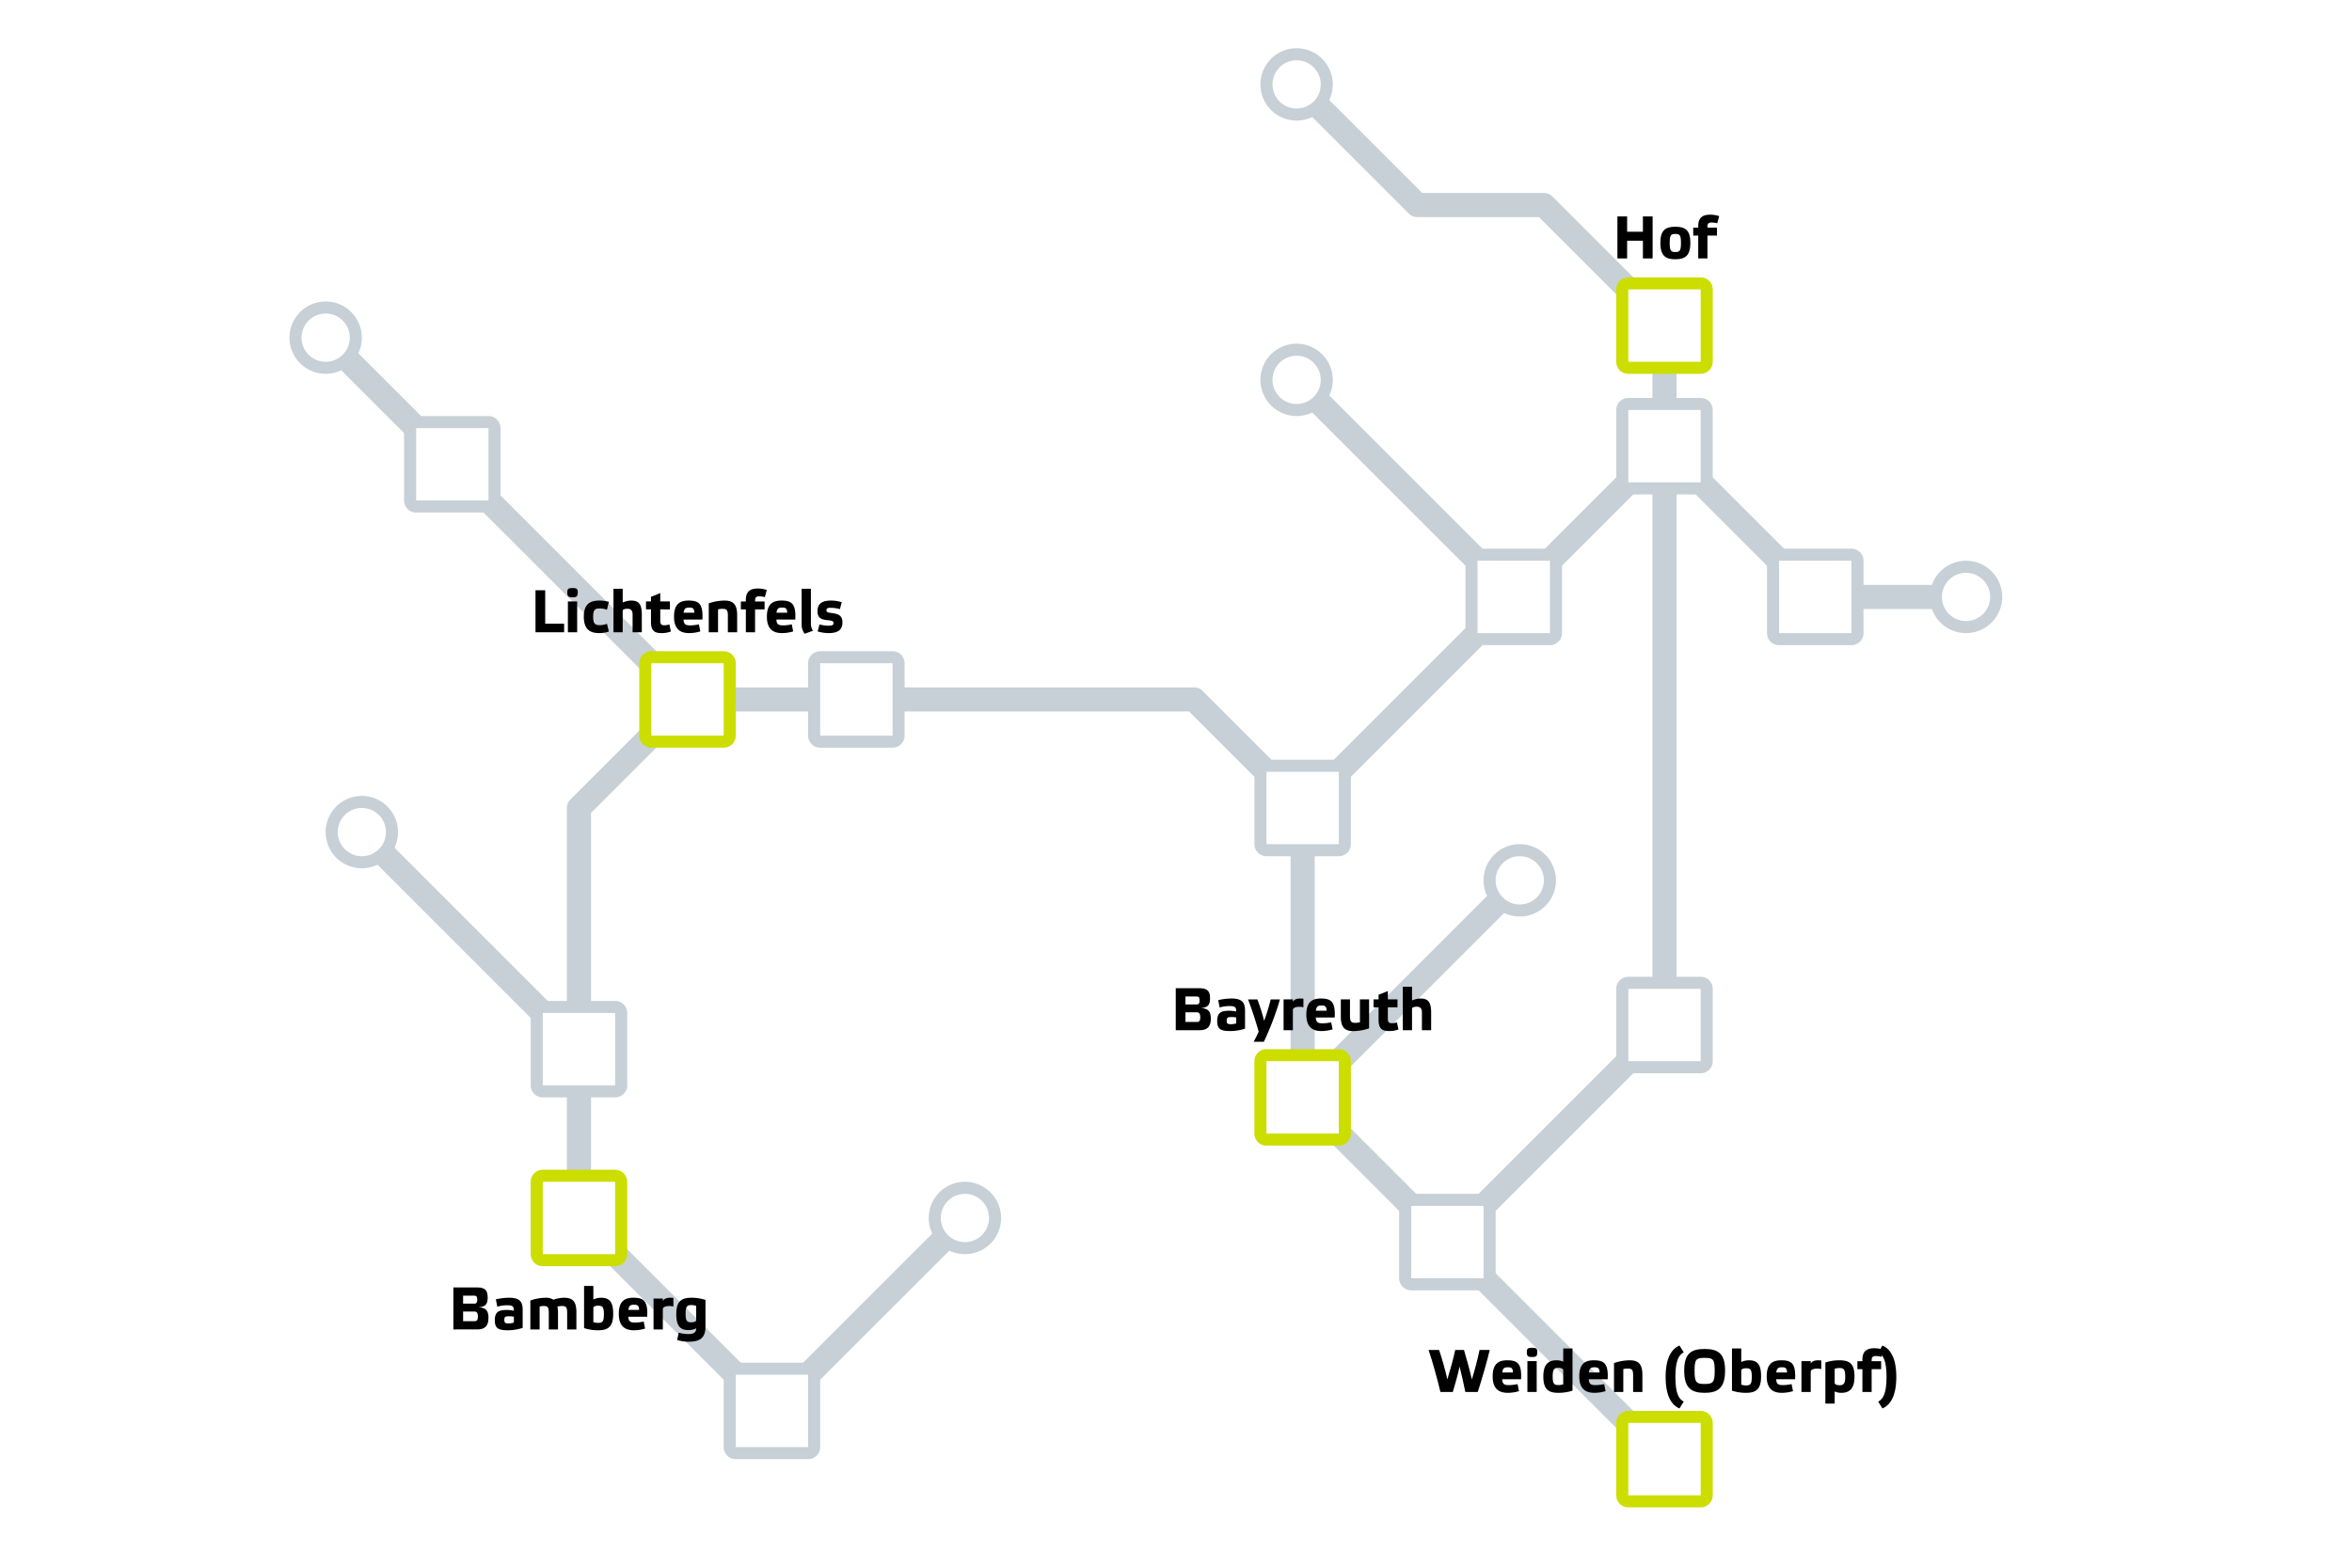<svg xmlns="http://www.w3.org/2000/svg" viewBox="0 0 390 260"><defs><style>.cls-1{fill:#fff;}.cls-2{fill:#c7d0d6;}.cls-3{fill:#cd0;}</style></defs><g id="Statisch"><rect class="cls-1" width="390" height="260"/><path class="cls-2" d="M276,244a1.993,1.993,0,0,1-1.414-.586l-60-60A2,2,0,0,1,214,182V134.828L197.172,118H114.828L98,134.828v66.344l30,30,30.586-30.586a2,2,0,0,1,2.828,2.828l-32,32a1.999,1.999,0,0,1-2.828,0l-32-32A2,2,0,0,1,94,202V134a2,2,0,0,1,.586-1.414l18-18A2,2,0,0,1,114,114h84a2,2,0,0,1,1.414.586l18,18A2,2,0,0,1,218,134v47.172l59.414,59.414A2,2,0,0,1,276,244Z"/><path class="cls-2" d="M114,118a1.993,1.993,0,0,1-1.414-.586l-60-60a2,2,0,0,1,2.828-2.828l60,60A2,2,0,0,1,114,118Z"/><path class="cls-2" d="M96,176a1.993,1.993,0,0,1-1.414-.586l-36-36a2,2,0,0,1,2.828-2.828l36,36A2,2,0,0,1,96,176Z"/><path class="cls-2" d="M251,101a1.993,1.993,0,0,1-1.414-.586l-36-36a2,2,0,1,1,2.828-2.828l36,36A2,2,0,0,1,251,101Z"/><path class="cls-2" d="M216,184a2,2,0,0,1-1.414-3.414l36-36a2,2,0,0,1,2.828,2.828l-36,36A1.993,1.993,0,0,1,216,184Z"/><path class="cls-2" d="M240,208a2,2,0,0,1-1.414-3.414L274,169.172V54.828L255.172,36H235a2,2,0,0,1-1.414-.586l-20-20a2,2,0,0,1,2.828-2.828L235.828,32H256a2,2,0,0,1,1.414.586l20,20A2,2,0,0,1,278,54V170a2,2,0,0,1-.586,1.414l-36,36A1.993,1.993,0,0,1,240,208Z"/><path class="cls-2" d="M216,136a2,2,0,0,1-1.414-3.414l60-60a1.999,1.999,0,0,1,2.828,0L301.828,97H326a2,2,0,0,1,0,4H301a2,2,0,0,1-1.414-.586L276,76.828l-58.586,58.586A1.993,1.993,0,0,1,216,136Z"/><circle class="cls-1" cx="60" cy="138" r="5"/><path class="cls-2" d="M60,134a4,4,0,1,1-4,4,4,4,0,0,1,4-4m0-2a6,6,0,1,0,6,6,6.007,6.007,0,0,0-6-6Z"/><circle class="cls-1" cx="252" cy="146" r="5"/><path class="cls-2" d="M252,142a4,4,0,1,1-4,4,4,4,0,0,1,4-4m0-2a6,6,0,1,0,6,6,6.007,6.007,0,0,0-6-6Z"/><circle class="cls-1" cx="54" cy="56" r="5"/><path class="cls-2" d="M54,52a4,4,0,1,1-4,4,4,4,0,0,1,4-4m0-2a6,6,0,1,0,6,6,6.007,6.007,0,0,0-6-6Z"/><circle class="cls-1" cx="215" cy="63" r="5"/><path class="cls-2" d="M215,59a4,4,0,1,1-4,4,4,4,0,0,1,4-4m0-2a6,6,0,1,0,6,6,6.007,6.007,0,0,0-6-6Z"/><circle class="cls-1" cx="326" cy="99" r="5"/><path class="cls-2" d="M326,95a4,4,0,1,1-4,4,4,4,0,0,1,4-4m0-2a6,6,0,1,0,6,6,6.007,6.007,0,0,0-6-6Z"/><circle class="cls-1" cx="215" cy="14" r="5"/><path class="cls-2" d="M215,10a4,4,0,1,1-4,4,4,4,0,0,1,4-4m0-2a6,6,0,1,0,6,6,6.007,6.007,0,0,0-6-6Z"/><circle class="cls-1" cx="160" cy="202" r="5"/><path class="cls-2" d="M160,198a4,4,0,1,1-4,4,4,4,0,0,1,4-4m0-2a6,6,0,1,0,6,6,6.007,6.007,0,0,0-6-6Z"/><rect class="cls-1" x="89" y="167" width="14" height="14" rx="1"/><path class="cls-2" d="M102,168v12H90V168h12m0-2H90a2,2,0,0,0-2,2v12a2,2,0,0,0,2,2h12a2,2,0,0,0,2-2V168a2,2,0,0,0-2-2Z"/><rect class="cls-1" x="121" y="227" width="14" height="14" rx="1"/><path class="cls-2" d="M134,228v12H122V228h12m0-2H122a2,2,0,0,0-2,2v12a2,2,0,0,0,2,2h12a2,2,0,0,0,2-2V228a2,2,0,0,0-2-2Z"/><rect class="cls-1" x="209" y="127" width="14" height="14" rx="1"/><path class="cls-2" d="M222,128v12H210V128h12m0-2H210a2,2,0,0,0-2,2v12a2,2,0,0,0,2,2h12a2,2,0,0,0,2-2V128a2,2,0,0,0-2-2Z"/><rect class="cls-1" x="244" y="92" width="14" height="14" rx="1"/><path class="cls-2" d="M257,93v12H245V93h12m0-2H245a2,2,0,0,0-2,2v12a2,2,0,0,0,2,2h12a2,2,0,0,0,2-2V93a2,2,0,0,0-2-2Z"/><rect class="cls-1" x="294" y="92" width="14" height="14" rx="1"/><path class="cls-2" d="M307,93v12H295V93h12m0-2H295a2,2,0,0,0-2,2v12a2,2,0,0,0,2,2h12a2,2,0,0,0,2-2V93a2,2,0,0,0-2-2Z"/><rect class="cls-1" x="269" y="67" width="14" height="14" rx="1"/><path class="cls-2" d="M282,68V80H270V68h12m0-2H270a2,2,0,0,0-2,2V80a2,2,0,0,0,2,2h12a2,2,0,0,0,2-2V68a2,2,0,0,0-2-2Z"/><rect class="cls-1" x="233" y="199" width="14" height="14" rx="1"/><path class="cls-2" d="M246,200v12H234V200h12m0-2H234a2,2,0,0,0-2,2v12a2,2,0,0,0,2,2h12a2,2,0,0,0,2-2V200a2,2,0,0,0-2-2Z"/><rect class="cls-1" x="269" y="163" width="14" height="14" rx="1"/><path class="cls-2" d="M282,164v12H270V164h12m0-2H270a2,2,0,0,0-2,2v12a2,2,0,0,0,2,2h12a2,2,0,0,0,2-2V164a2,2,0,0,0-2-2Z"/><rect class="cls-1" x="135" y="109" width="14" height="14" rx="1"/><path class="cls-2" d="M148,110v12H136V110h12m0-2H136a2,2,0,0,0-2,2v12a2,2,0,0,0,2,2h12a2,2,0,0,0,2-2V110a2,2,0,0,0-2-2Z"/><rect class="cls-1" x="68" y="70" width="14" height="14" rx="1"/><path class="cls-2" d="M81,71V83H69V71H81m0-2H69a2,2,0,0,0-2,2V83a2,2,0,0,0,2,2H81a2,2,0,0,0,2-2V71a2,2,0,0,0-2-2Z"/></g><g id="Stationen"><g id="Lichtenfels"><rect class="cls-1" x="107" y="109" width="14" height="14" rx="1"/><path class="cls-3" d="M120,110v12H108V110h12m0-2H108a2,2,0,0,0-2,2v12a2,2,0,0,0,2,2h12a2,2,0,0,0,2-2V110a2,2,0,0,0-2-2Z"/><path d="M90.404,97.895v5.547H93.542v1.419H88.795V97.895Z"/><path d="M95.804,98.254c0,.689-.22.81-.869.81-.66,0-.87-.12-.87-.81,0-.63.21-.73.87-.73C95.584,97.524,95.804,97.624,95.804,98.254Zm-.1,6.606H94.165V99.743H95.704Z"/><path d="M100.963,104.74A4.853,4.853,0,0,1,99.354,105c-1.529,0-2.548-.629-2.548-2.729,0-2.078,1.029-2.668,2.548-2.668a5.65,5.65,0,0,1,1.609.22l-.319,1.299a3.552,3.552,0,0,0-1.16-.21c-.749,0-1.129.13-1.129,1.39,0,1.199.38,1.379,1.129,1.379a3.179,3.179,0,0,0,1.16-.229Z"/><path d="M106.422,101.892v2.969h-1.528v-2.908c0-.729-.29-.989-.87-.989-.399,0-.77.109-.77.319v3.578h-1.529V97.645h1.529v2.278a3.719,3.719,0,0,1,1.369-.319C105.723,99.604,106.422,99.963,106.422,101.892Z"/><path d="M109.483,101.062v1.909c0,.52.15.729.689.729a2.533,2.533,0,0,0,.82-.14l.249,1.179A4.372,4.372,0,0,1,109.703,105c-1.129,0-1.759-.34-1.759-1.869V101.062h-.829V99.743h.829V98.983l1.539-.619v1.379H111.083v1.319Z"/><path d="M116.122,104.721a6.564,6.564,0,0,1-1.849.279c-1.439,0-2.509-.629-2.509-2.729,0-2.059.939-2.668,2.409-2.668,1.698,0,2.438.52,2.298,3.148h-3.128c.021.819.39.969,1.13.969a6.922,6.922,0,0,0,1.419-.17Zm-2.769-3.099h1.779c-.02-.71-.25-.859-.85-.859C113.644,100.763,113.443,100.973,113.354,101.622Z"/><path d="M119.063,104.86h-1.539V100.062a8.294,8.294,0,0,1,2.599-.459c1.409,0,2.109.59,2.109,2.429v2.828h-1.539v-2.709c0-.929-.15-1.179-.9-1.179a3.063,3.063,0,0,0-.729.09Z"/><path d="M125.203,99.753h1.579v1.319h-1.579v3.788h-1.529v-3.788h-.829V99.753h.829V99.483c0-1.529.91-1.879,1.979-1.879a4.966,4.966,0,0,1,1.499.239l-.33,1.189a3.66,3.66,0,0,0-.969-.13c-.45,0-.65.19-.65.68Z"/><path d="M131.521,104.721a6.564,6.564,0,0,1-1.849.279c-1.439,0-2.509-.629-2.509-2.729,0-2.059.939-2.668,2.409-2.668,1.698,0,2.438.52,2.298,3.148h-3.128c.021.819.39.969,1.13.969a6.922,6.922,0,0,0,1.419-.17Zm-2.769-3.099h1.779c-.02-.71-.25-.859-.85-.859C129.043,100.763,128.843,100.973,128.753,101.622Z"/><path d="M134.463,103.371a2.144,2.144,0,0,0,.34,1.239l-1.379.5a2.591,2.591,0,0,1-.5-1.699v-5.767h1.539Z"/><path d="M139.272,101.022a6.149,6.149,0,0,0-1.51-.22c-.479,0-.72.04-.72.439,0,.27.141.34.93.439,1.189.15,1.719.51,1.719,1.56,0,1.39-.999,1.759-2.288,1.759a6.301,6.301,0,0,1-1.819-.279l.3-1.159a5.706,5.706,0,0,0,1.449.209c.6,0,.88-.05.88-.449,0-.28-.17-.39-1.02-.47-1.069-.1-1.64-.41-1.64-1.499,0-1.39.99-1.749,2.27-1.749a5.883,5.883,0,0,1,1.749.279Z"/></g><g id="Bamberg"><rect class="cls-1" x="89" y="195" width="14" height="14" rx="1"/><path class="cls-3" d="M102,196v12H90V196h12m0-2H90a2,2,0,0,0-2,2v12a2,2,0,0,0,2,2h12a2,2,0,0,0,2-2V196a2,2,0,0,0-2-2Z"/><path d="M80.996,218.606c0,1.399-.709,1.879-1.839,1.879H75.18v-6.966h3.948c1.389,0,1.738.579,1.738,1.669,0,.97-.239,1.529-1.489,1.629C80.707,216.877,80.996,217.517,80.996,218.606Zm-4.207-2.398H78.688c.31,0,.45-.181.45-.66s-.141-.659-.45-.659H76.789Zm1.948,2.908c.34,0,.51-.229.51-.77,0-.57-.189-.83-.55-.83H76.789v1.6Z"/><path d="M86.667,220.226a7.92,7.92,0,0,1-2.429.399c-1.688,0-2.188-.359-2.188-1.699,0-1.438.779-1.669,1.999-1.669a5.792,5.792,0,0,1,1.159.13c0-.709-.16-.909-1.159-.909a5.654,5.654,0,0,0-1.589.24l-.24-1.22a9.691,9.691,0,0,1,2.199-.27c1.528,0,2.248.47,2.248,1.988Zm-2.309-.739a2.57,2.57,0,0,0,.85-.141V218.377a3.437,3.437,0,0,0-.829-.07c-.55,0-.75.06-.75.569C83.629,219.396,83.759,219.486,84.358,219.486Z"/><path d="M89.479,220.485H87.939V215.688a7.902,7.902,0,0,1,2.539-.459,2.118,2.118,0,0,1,1.279.329,5.609,5.609,0,0,1,1.769-.329c1.42,0,2.049.59,2.049,2.429v2.828H94.046v-2.709c0-.929-.149-1.179-.85-1.179a3.831,3.831,0,0,0-.77.09,4.41,4.41,0,0,1,.101.97v2.828H90.998v-2.709c0-.929-.15-1.179-.85-1.179a2.482,2.482,0,0,0-.67.09Z"/><path d="M96.85,213.27h1.539v2.249a2.967,2.967,0,0,1,1.27-.29c1.329,0,2.019.59,2.019,2.648,0,2.099-.77,2.748-2.509,2.748a7.476,7.476,0,0,1-2.318-.359Zm1.539,5.996a2.38,2.38,0,0,0,.779.13c.729,0,.97-.18.97-1.488,0-1.08-.22-1.359-.93-1.359-.46,0-.819.14-.819.359Z"/><path d="M106.967,220.346a6.564,6.564,0,0,1-1.849.279c-1.439,0-2.509-.629-2.509-2.729,0-2.059.939-2.668,2.409-2.668,1.698,0,2.438.52,2.298,3.148h-3.128c.021.819.39.969,1.13.969a6.922,6.922,0,0,0,1.419-.17Zm-2.769-3.099h1.779c-.02-.71-.25-.859-.85-.859C104.488,216.388,104.288,216.598,104.198,217.247Z"/><path d="M108.369,215.368h1.539v.399c.17-.3.5-.539,1.239-.539a4.871,4.871,0,0,1,.51.029v1.43a2.703,2.703,0,0,0-.72-.08c-.549,0-1.029.18-1.029.52v3.358h-1.539Z"/><path d="M114.198,220.596c-1.319,0-2.059-.561-2.059-2.629,0-2.089.779-2.738,2.519-2.738a7.529,7.529,0,0,1,2.318.359v4.487c0,2.049-1.209,2.449-2.828,2.449a6.048,6.048,0,0,1-1.869-.3l.27-1.199a6.1,6.1,0,0,0,1.569.229c.829,0,1.319-.21,1.319-.949A2.836,2.836,0,0,1,114.198,220.596Zm1.239-4.008a2.17,2.17,0,0,0-.779-.141c-.73,0-.97.181-.97,1.489,0,1.08.21,1.369.93,1.369.449,0,.819-.14.819-.359Z"/></g><g id="Hof"><rect class="cls-1" x="269" y="47" width="14" height="14" rx="1"/><path class="cls-3" d="M282,48V60H270V48h12m0-2H270a2,2,0,0,0-2,2V60a2,2,0,0,0,2,2h12a2,2,0,0,0,2-2V48a2,2,0,0,0-2-2Z"/><path d="M269.804,42.86h-1.609V35.895h1.609v2.538h2.618V35.895h1.609v6.966h-1.609V39.922h-2.618Z"/><path d="M275.314,40.271c0-2.089.85-2.668,2.479-2.668,1.659,0,2.499.579,2.499,2.668,0,2.1-.83,2.729-2.499,2.729C276.144,43,275.314,42.371,275.314,40.271Zm1.549.03c0,1.289.21,1.499.93,1.499.729,0,.939-.21.939-1.499,0-1.339-.21-1.499-.939-1.499C277.073,38.803,276.863,38.963,276.863,40.302Z"/><path d="M283.123,37.753h1.579v1.319h-1.579v3.788h-1.529V39.072h-.829V37.753h.829V37.483c0-1.529.91-1.879,1.979-1.879a4.966,4.966,0,0,1,1.499.239l-.33,1.189a3.66,3.66,0,0,0-.969-.13c-.45,0-.65.19-.65.68Z"/></g><g id="Weiden"><rect class="cls-1" x="269" y="235" width="14" height="14" rx="1"/><path class="cls-3" d="M282,236v12H270V236h12m0-2H270a2,2,0,0,0-2,2v12a2,2,0,0,0,2,2h12a2,2,0,0,0,2-2V236a2,2,0,0,0-2-2Z"/><path d="M240.898,230.86h-2.049c-.521-2.148-1.33-5.137-1.97-6.966h1.749c.46,1.349,1.02,3.338,1.369,4.877.36-1.189,1.02-3.468,1.3-4.877h1.459c.4,1.349,1.029,3.638,1.3,4.877.479-1.499.969-3.388,1.279-4.877h1.688c-.46,1.959-1.349,5.017-1.988,6.966h-2.06c-.26-1.369-.64-2.958-.949-4.208C241.728,228.012,241.277,229.611,240.898,230.86Z"/><path d="M251.867,230.721a6.564,6.564,0,0,1-1.849.279c-1.439,0-2.509-.629-2.509-2.729,0-2.059.939-2.668,2.409-2.668,1.698,0,2.438.52,2.298,3.148h-3.128c.021.819.39.969,1.13.969a6.922,6.922,0,0,0,1.419-.17Zm-2.769-3.099h1.779c-.02-.71-.25-.859-.85-.859C249.389,226.763,249.188,226.973,249.099,227.622Z"/><path d="M254.909,224.254c0,.689-.22.81-.87.81-.659,0-.869-.12-.869-.81,0-.63.21-.73.869-.73C254.689,223.524,254.909,223.624,254.909,224.254Zm-.101,6.606h-1.539v-5.117h1.539Z"/><path d="M260.747,230.641A7.529,7.529,0,0,1,258.429,231c-1.739,0-2.519-.619-2.519-2.718,0-2.06.899-2.679,2.168-2.679a2.786,2.786,0,0,1,1.13.22v-2.179h1.539Zm-1.539-3.398c0-.22-.35-.39-.8-.39-.72,0-.949.32-.949,1.409,0,1.239.239,1.449.97,1.449a2.321,2.321,0,0,0,.779-.12Z"/><path d="M266.228,230.721a6.565,6.565,0,0,1-1.85.279c-1.438,0-2.508-.629-2.508-2.729,0-2.059.939-2.668,2.408-2.668,1.699,0,2.438.52,2.299,3.148h-3.128c.02.819.39.969,1.129.969a6.914,6.914,0,0,0,1.419-.17Zm-2.769-3.099h1.779c-.021-.71-.25-.859-.85-.859C263.749,226.763,263.549,226.973,263.459,227.622Z"/><path d="M269.169,230.86h-1.539V226.062a8.284,8.284,0,0,1,2.599-.459c1.409,0,2.108.59,2.108,2.429v2.828h-1.539v-2.709c0-.929-.149-1.179-.899-1.179a3.057,3.057,0,0,0-.729.09Z"/><path d="M278.488,223.154l.699,1.13c-.81.439-1.379,1.349-1.379,4.088,0,2.738.569,3.647,1.379,4.087l-.699,1.13c-1.31-.55-2.299-2.049-2.299-5.217C276.189,225.203,277.179,223.704,278.488,223.154Z"/><path d="M286.046,227.303c0,2.868-1.16,3.697-3.389,3.697-2.238,0-3.388-.829-3.388-3.697,0-2.829,1.149-3.578,3.388-3.578C284.886,223.725,286.046,224.474,286.046,227.303Zm-1.72.02c0-1.898-.26-2.119-1.669-2.119s-1.669.221-1.669,2.119c0,1.929.26,2.209,1.669,2.209S284.326,229.251,284.326,227.322Z"/><path d="M287.189,223.645h1.539v2.249a2.967,2.967,0,0,1,1.27-.29c1.329,0,2.019.59,2.019,2.648,0,2.099-.77,2.748-2.509,2.748a7.476,7.476,0,0,1-2.318-.359Zm1.539,5.996a2.38,2.38,0,0,0,.779.13c.729,0,.97-.18.97-1.488,0-1.08-.22-1.359-.93-1.359-.46,0-.819.14-.819.359Z"/><path d="M297.307,230.721A6.564,6.564,0,0,1,295.458,231c-1.439,0-2.509-.629-2.509-2.729,0-2.059.939-2.668,2.409-2.668,1.698,0,2.438.52,2.298,3.148h-3.128c.021.819.39.969,1.13.969a6.922,6.922,0,0,0,1.419-.17Zm-2.769-3.099h1.779c-.02-.71-.25-.859-.85-.859C294.828,226.763,294.628,226.973,294.538,227.622Z"/><path d="M298.709,225.743h1.539v.399c.17-.3.5-.539,1.239-.539a4.871,4.871,0,0,1,.51.029v1.43a2.703,2.703,0,0,0-.72-.08c-.549,0-1.029.18-1.029.52v3.358H298.709Z"/><path d="M302.679,225.963a7.483,7.483,0,0,1,2.319-.359c1.738,0,2.508.609,2.508,2.698,0,2.069-.899,2.698-2.168,2.698a2.683,2.683,0,0,1-1.12-.229v2.009h-1.539Zm1.539,3.389c0,.229.34.39.79.39.729,0,.959-.32.959-1.399,0-1.239-.239-1.459-.969-1.459a2.5,2.5,0,0,0-.78.12Z"/><path d="M310.348,225.753h1.579v1.319h-1.579v3.788h-1.529v-3.788h-.829v-1.319h.829v-.27c0-1.529.91-1.879,1.979-1.879a4.966,4.966,0,0,1,1.499.239l-.33,1.189a3.66,3.66,0,0,0-.969-.13c-.45,0-.65.19-.65.68Z"/><path d="M312.14,233.589l-.7-1.13c.81-.439,1.379-1.339,1.379-4.087,0-2.729-.569-3.648-1.379-4.088l.7-1.13c1.299.55,2.298,2.049,2.298,5.218C314.438,231.54,313.438,233.039,312.14,233.589Z"/></g><g id="Bayreuth" data-name="Bayreuth"><rect class="cls-1" x="209" y="175" width="14" height="14" rx="1"/><path class="cls-3" d="M222,176v12H210V176h12m0-2H210a2,2,0,0,0-2,2v12a2,2,0,0,0,2,2h12a2,2,0,0,0,2-2V176a2,2,0,0,0-2-2Z"/><path d="M200.776,168.981c0,1.399-.71,1.879-1.839,1.879H194.959v-6.966h3.948c1.39,0,1.739.579,1.739,1.669,0,.97-.24,1.529-1.489,1.629C200.486,167.252,200.776,167.892,200.776,168.981Zm-4.208-2.398h1.899c.31,0,.449-.181.449-.66s-.14-.659-.449-.659h-1.899Zm1.949,2.908c.34,0,.51-.229.51-.77,0-.57-.19-.83-.55-.83h-1.909v1.6Z"/><path d="M206.447,170.601A7.925,7.925,0,0,1,204.019,171c-1.689,0-2.188-.359-2.188-1.699,0-1.438.779-1.669,1.998-1.669a5.809,5.809,0,0,1,1.16.13c0-.709-.16-.909-1.16-.909a5.66,5.66,0,0,0-1.589.24L202,165.873a9.675,9.675,0,0,1,2.198-.27c1.529,0,2.249.47,2.249,1.988Zm-2.309-.739a2.575,2.575,0,0,0,.85-.141V168.752a3.45,3.45,0,0,0-.83-.07c-.55,0-.749.06-.749.569C203.409,169.771,203.539,169.861,204.139,169.861Z"/><path d="M206.95,165.753H208.499a35.211,35.211,0,0,1,1.119,3.559,37.2,37.2,0,0,0,1.09-3.559h1.529a46.29,46.29,0,0,1-1.949,5.417c-.23.54-.479,1.12-.73,1.609h-1.689c.28-.479.59-1.119.84-1.669C208.209,169.301,207.55,167.342,206.95,165.753Z"/><path d="M212.839,165.743h1.539v.399c.17-.3.5-.539,1.239-.539a4.871,4.871,0,0,1,.51.029v1.43a2.703,2.703,0,0,0-.72-.08c-.549,0-1.029.18-1.029.52v3.358h-1.539Z"/><path d="M220.967,170.721a6.564,6.564,0,0,1-1.849.279c-1.439,0-2.509-.629-2.509-2.729,0-2.059.939-2.668,2.409-2.668,1.698,0,2.438.52,2.298,3.148h-3.128c.021.819.39.969,1.13.969a6.922,6.922,0,0,0,1.419-.17Zm-2.769-3.099h1.779c-.02-.71-.25-.859-.85-.859C218.488,166.763,218.288,166.973,218.198,167.622Z"/><path d="M225.498,165.743h1.519v4.808a8.504,8.504,0,0,1-2.588.46c-1.42,0-2.1-.601-2.1-2.429v-2.839h1.52v2.719c0,.919.16,1.179.909,1.179a3.311,3.311,0,0,0,.74-.1Z"/><path d="M230.128,167.062v1.909c0,.52.15.729.689.729a2.533,2.533,0,0,0,.82-.14l.249,1.179A4.372,4.372,0,0,1,230.348,171c-1.129,0-1.759-.34-1.759-1.869V167.062h-.829v-1.319h.829v-.76l1.539-.619v1.379h1.6v1.319Z"/><path d="M237.306,167.892v2.969h-1.528v-2.908c0-.729-.29-.989-.87-.989-.399,0-.77.109-.77.319v3.578h-1.529v-7.216h1.529v2.278a3.719,3.719,0,0,1,1.369-.319C236.606,165.604,237.306,165.963,237.306,167.892Z"/></g></g></svg>
